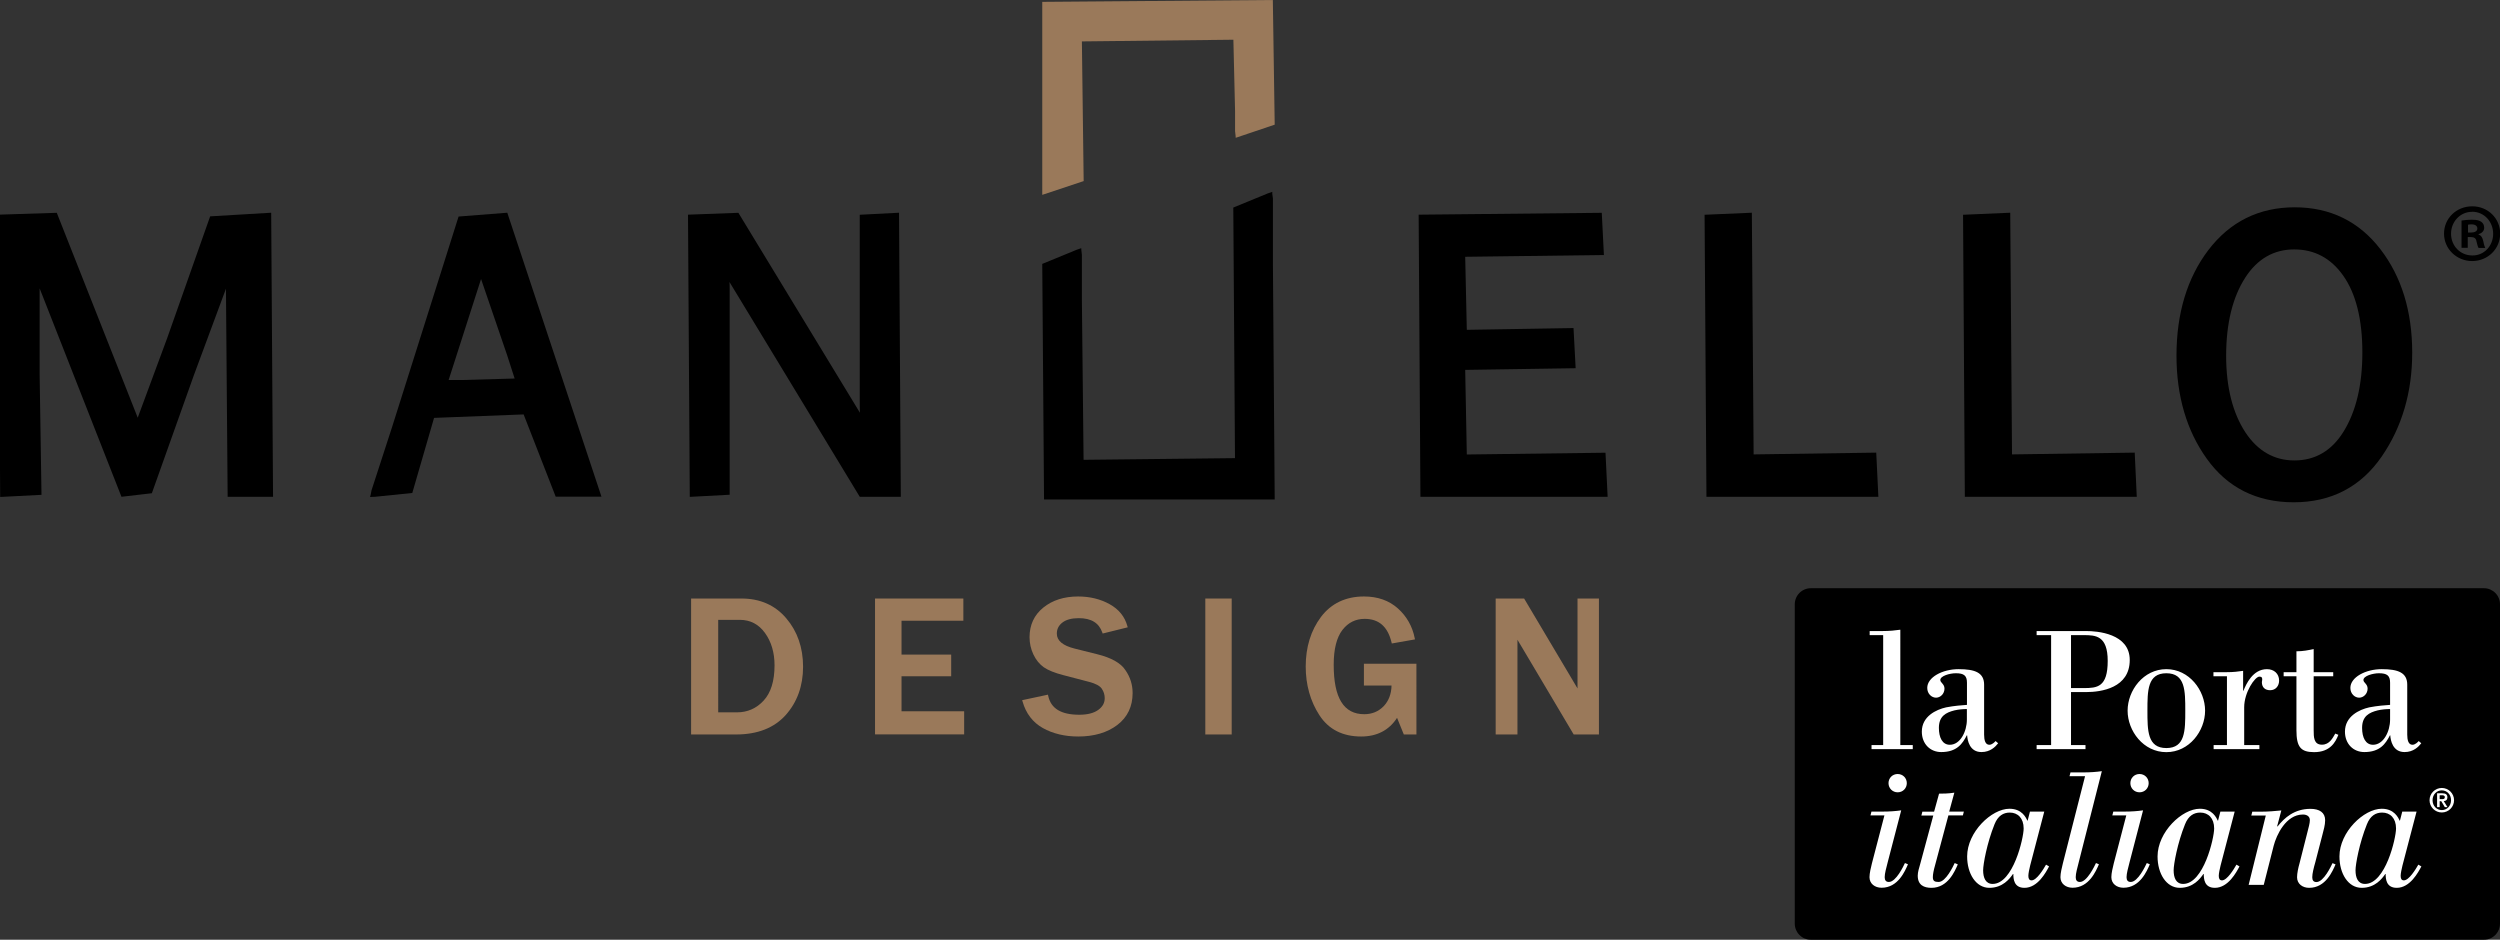 <?xml version="1.0" encoding="UTF-8"?>
<!-- Generator: Adobe Illustrator 27.7.0, SVG Export Plug-In . SVG Version: 6.00 Build 0)  -->
<svg version="1.1" id="Livello_1" xmlns="http://www.w3.org/2000/svg" xmlns:xlink="http://www.w3.org/1999/xlink" x="0px" y="0px" viewBox="0 0 2813.6 1057.6" style="enable-background:new 0 0 2813.6 1057.6;" xml:space="preserve">
<rect x="0" y="0" width="2813.6" height="1057.6" fill="#333333" stroke="none"/>
<style type="text/css">
	.st0{fill:#9A795A;}
	.st1{fill:#FFFFFF;}
</style>
<g>
	<path class="st0" d="M834.5,673.6h-56.7v153h50.7c24.1,0,42.8-7.4,55.8-21.9c12.9-14.5,19.5-32.8,19.5-54.3   c0-21.5-6.4-39.9-18.9-54.5C872.3,681,855.3,673.6,834.5,673.6z M859.4,788.5c-8.1,8.8-18.2,13.2-29.9,13.2h-21.2V697.6h24.4   c11.6,0,21.1,4.9,28.2,14.7c7.2,9.9,10.8,22.2,10.8,36.5C871.7,766.3,867.6,779.7,859.4,788.5z"/>
	<polygon class="st0" points="1014.6,761.1 1070.5,761.1 1070.5,736.7 1014.6,736.7 1014.6,698.6 1084.2,698.6 1084.2,673.6    984.8,673.6 984.8,826.5 1085.1,826.5 1085.1,800.5 1014.6,800.5  "/>
	<path class="st0" d="M1234.9,736.3l-25.6-6.4c-13.2-3.3-19.9-8.9-19.9-16.8c0-5.1,2-9.1,6.2-12.4c4.2-3.3,10.4-5,18.5-5   c14,0,22.7,5.3,26.5,16.2l0.4,1.1l28.2-7l-0.4-1.3c-2.9-10.7-9.6-19-20.1-24.8c-10.3-5.7-22.2-8.6-35.3-8.6   c-15.8,0-29,4.2-39.2,12.5c-10.3,8.3-15.5,19.6-15.5,33.3c0,6.9,1.5,13.5,4.4,19.6c2.9,6.1,6.9,10.9,11.7,14.3   c4.8,3.3,12.3,6.4,22.2,8.9l28.7,7.5c7.3,1.9,12.2,4.5,14.3,7.7c2.2,3.2,3.3,6.8,3.3,10.7c0,5.3-2.4,9.6-7.2,13.1   c-4.9,3.6-12.1,5.5-21.4,5.5c-20.5,0-32-7-35-21.3l-0.3-1.3l-29,6.2l0.4,1.4c3.8,13.5,11.5,23.6,22.9,30   c11.3,6.3,24.7,9.5,39.8,9.5c17.9,0,32.7-4.4,44-13c11.4-8.7,17.2-20.8,17.2-35.9c0-9.4-2.7-18.1-8.2-25.9   C1261.4,746.2,1250.6,740.2,1234.9,736.3z"/>
	<rect x="1356.5" y="673.6" class="st0" width="29.7" height="153"/>
	<path class="st0" d="M1535.1,771.5h31c-0.2,9.5-3.2,17.3-8.7,23.1c-5.8,6.1-13.2,9.2-22,9.2c-23.1,0-34.4-18.2-34.4-55.6   c0-17.6,3.3-30.8,9.8-39.2c6.4-8.3,14.8-12.5,25-12.5c16.1,0,26,8.7,30.3,26.5l0.3,1.2l26.1-4.6l-0.3-1.3   c-2.6-13.3-9-24.6-18.9-33.5c-10-9-22.8-13.5-38.2-13.5c-20.6,0-36.9,7.8-48.4,23c-11.4,15.2-17.2,33.9-17.2,55.8   c0,20.6,5.2,39.1,15.4,54.8c10.3,15.9,26.1,24,47,24c17.8,0,31.4-7.1,40.4-21l7.6,18.7h14.2V747h-59.1V771.5z"/>
	<path class="st0" d="M1775.4,673.6v101.2c-4.4-7.4-6.7-11.4-7.1-12l-53-89.2h-32v153h24.5V720c0.6,1.1,1.2,2,1.6,2.7l4.3,7.2   l57.4,96.7h28.4v-153H1775.4z"/>
</g>
<g>
	<polygon points="236.5,243.5 188.2,380.4 155,470.1 63.9,239.5 -1.8,241.6 0.2,559.3 46.7,556.9 44.6,421.3 44.6,324.5    136.7,559.1 170.9,555.1 218,422.8 254.3,324.9 256.2,559.1 307.3,559.1 305.2,239.4  "/>
	<path d="M516.1,243.7l-74.9,237.1l-23.1,71.1l-1,5.2l-0.7,2.2l5.7-0.2l41.9-4.3l24.5-84.5l100.8-3.9l36.1,92.6h51.5l-106-319.6   L516.1,243.7z M519.3,427.7h-14.4L541.4,314l29.3,85.6l8.5,26.4L519.3,427.7z"/>
	<path d="M967.6,241.7v210c0,3.8,0,8,0.2,12.8L831,239.5l-56.7,2.1l2,317.6l44.9-2.4V325.7c0-2.4,0-5.2-0.2-8.3l146.6,241.7h46.2   l-2-319.7L967.6,241.7z"/>
	<polygon points="1650.8,511.5 1649,416.3 1773.3,414.4 1770.9,369.2 1650.8,371.2 1649,289 1805.1,287 1802.7,239.5 1596.6,241.6    1598.6,559.1 1809.3,559.1 1806.9,509.5  "/>
	<polygon points="1973.6,511.4 1971.6,239.4 1918.4,241.7 1920.5,559.1 2114,559.1 2111.6,509.4  "/>
	<polygon points="2264.4,511.4 2262.4,239.4 2209.3,241.7 2211.3,559.1 2404.8,559.1 2402.5,509.4  "/>
	<path d="M2679.1,280.6c-24.1-31.4-56.6-47.3-96.6-47.3c-40.1,0-72.8,16.2-97.1,48.1c-23.8,31.3-35.9,71.2-35.9,118.8   c0,45.5,11.5,84.6,34.2,116.2c23.2,32.4,56.1,48.9,97.7,48.9c42.2,0,75.5-17.3,99-51.4c22.9-33.2,34.4-72.5,34.4-117   C2714.8,350.5,2702.8,311.4,2679.1,280.6z M2582.2,518.2c-22.7,0-41.2-10.6-55-31.4c-14.4-21.8-21.8-50.9-21.8-86.4   c0-36.4,7.3-66,21.6-88.1c13.6-21,32.1-31.6,55-31.6c22.7,0,41.2,9.8,55,29.3c14.4,20.2,21.7,49.4,21.7,86.7   c0,36.5-7.1,66.4-21.2,89.1C2624.2,507.3,2605.6,518.2,2582.2,518.2z"/>
	<polygon points="1432.6,223.4 1431.9,218.3 1431.9,215.9 1426.7,217.7 1388,233.6 1389.9,515.6 1219.5,517.5 1217.6,338.2    1217.6,286.8 1217,281.6 1216.9,279.3 1211.7,281.1 1173,297 1175,562.1 1434.6,562.1 1432.6,297.7  "/>
</g>
<polygon class="st0" points="1432.5,0 1173,2.1 1173,219.3 1219.6,203.8 1217.6,46.6 1388.1,44.7 1390,125.2 1390,147.7   1390.6,152.9 1390.7,155.1 1434.6,140.3 "/>
<g>
	<path d="M2782.5,232.2c17.4,0,31.3,13.5,31.3,30.7c0,17.2-13.9,30.9-31.5,30.9c-17.6,0-31.7-13.7-31.7-30.9   c0-17.3,14.1-30.7,31.7-30.7H2782.5z M2782.1,238.4c-13.3,0-23.6,11.1-23.6,24.6c0,13.7,10.3,24.5,24,24.5   c13.3,0.2,23.4-10.9,23.4-24.4c0-13.7-10.2-24.8-23.6-24.8H2782.1z M2777.4,278.9h-7.1v-30.7c2.8-0.4,6.7-0.9,11.8-0.9   c5.8,0,8.4,0.9,10.5,2.4c1.9,1.3,3.2,3.6,3.2,6.6c0,3.8-2.8,6.2-6.4,7.3v0.4c3,0.9,4.5,3.4,5.4,7.5c0.9,4.7,1.7,6.4,2.2,7.5h-7.5   c-0.9-1.1-1.5-3.8-2.4-7.5c-0.5-3.2-2.4-4.7-6.4-4.7h-3.4V278.9z M2777.6,261.7h3.4c3.9,0,7.1-1.3,7.1-4.5c0-2.8-2.1-4.7-6.6-4.7   c-1.9,0-3.2,0.2-3.9,0.4V261.7z"/>
</g>
<g>
	<path d="M-4202.8,673.6h-56.7v153h50.7c24.1,0,42.8-7.4,55.8-21.9c12.9-14.5,19.5-32.8,19.5-54.3c0-21.5-6.4-39.9-18.9-54.5   C-4165.1,681-4182,673.6-4202.8,673.6z M-4177.9,788.5c-8.1,8.8-18.2,13.2-29.9,13.2h-21.2V697.6h24.4c11.6,0,21.1,4.9,28.2,14.7   c7.2,9.9,10.8,22.2,10.8,36.5C-4165.6,766.3-4169.7,779.7-4177.9,788.5z"/>
	<polygon points="-4022.8,761.1 -3966.8,761.1 -3966.8,736.7 -4022.8,736.7 -4022.8,698.6 -3953.2,698.6 -3953.2,673.6    -4052.5,673.6 -4052.5,826.5 -3952.2,826.5 -3952.2,800.5 -4022.8,800.5  "/>
	<path d="M-3802.4,736.3l-25.6-6.4c-13.2-3.3-19.9-8.9-19.9-16.8c0-5.1,2-9.1,6.2-12.4c4.2-3.3,10.4-5,18.5-5   c14,0,22.7,5.3,26.5,16.2l0.4,1.1l28.2-7l-0.4-1.3c-2.9-10.7-9.6-19-20.1-24.8c-10.3-5.7-22.2-8.6-35.3-8.6   c-15.8,0-29,4.2-39.2,12.5c-10.3,8.3-15.5,19.6-15.5,33.3c0,6.9,1.5,13.5,4.4,19.6c2.9,6.1,6.9,10.9,11.7,14.3   c4.8,3.3,12.3,6.4,22.2,8.9l28.7,7.5c7.3,1.9,12.2,4.5,14.3,7.7c2.2,3.2,3.3,6.8,3.3,10.7c0,5.3-2.4,9.6-7.2,13.1   c-4.9,3.6-12.1,5.5-21.4,5.5c-20.5,0-32-7-35-21.3l-0.3-1.3l-29,6.2l0.4,1.4c3.8,13.5,11.5,23.6,22.9,30   c11.3,6.3,24.7,9.5,39.8,9.5c17.9,0,32.7-4.4,44-13c11.4-8.7,17.2-20.8,17.2-35.9c0-9.4-2.7-18.1-8.2-25.9   C-3775.9,746.2-3786.7,740.2-3802.4,736.3z"/>
	<rect x="-3680.9" y="673.6" width="29.7" height="153"/>
	<path d="M-3502.2,771.5h31c-0.2,9.5-3.2,17.3-8.7,23.1c-5.8,6.1-13.2,9.2-22,9.2c-23.1,0-34.4-18.2-34.4-55.6   c0-17.6,3.3-30.8,9.8-39.2c6.4-8.3,14.8-12.5,25-12.5c16.1,0,26,8.7,30.3,26.5l0.3,1.2l26.1-4.6l-0.3-1.3   c-2.6-13.3-9-24.6-18.9-33.5c-10-9-22.8-13.5-38.2-13.5c-20.6,0-36.9,7.8-48.4,23c-11.4,15.2-17.2,33.9-17.2,55.8   c0,20.6,5.2,39.1,15.4,54.8c10.3,15.9,26.1,24,47,24c17.8,0,31.4-7.1,40.4-21l7.6,18.7h14.2V747h-59.1V771.5z"/>
	<path d="M-3262,673.6v101.2c-4.4-7.4-6.7-11.4-7.1-12l-53-89.2h-32v153h24.5V720c0.6,1.1,1.2,2,1.6,2.7l4.3,7.2l57.4,96.7h28.4   v-153H-3262z"/>
</g>
<g>
	<polygon points="-4800.9,243.5 -4849.2,380.4 -4882.3,470.1 -4973.5,239.5 -5039.2,241.6 -5037.1,559.3 -4990.6,556.9    -4992.7,421.3 -4992.7,324.5 -4900.6,559.1 -4866.4,555.1 -4819.3,422.8 -4783,324.9 -4781.2,559.1 -4730.1,559.1 -4732.1,239.4     "/>
	<path d="M-4521.2,243.7l-74.9,237.1l-23.1,71.1l-1,5.2l-0.7,2.2l5.7-0.2l41.9-4.3l24.5-84.5l100.8-3.9l36.1,92.6h51.5l-106-319.6   L-4521.2,243.7z M-4518.1,427.7h-14.4l36.6-113.7l29.3,85.6l8.5,26.4L-4518.1,427.7z"/>
	<path d="M-4069.7,241.7v210c0,3.8,0,8,0.2,12.8l-136.8-225l-56.7,2.1l2,317.6l44.9-2.4V325.7c0-2.4,0-5.2-0.2-8.3l146.6,241.7h46.2   l-2-319.7L-4069.7,241.7z"/>
	<polygon points="-3386.5,511.5 -3388.4,416.3 -3264,414.4 -3266.5,369.2 -3386.5,371.2 -3388.4,289 -3232.2,287 -3234.6,239.5    -3440.8,241.6 -3438.7,559.1 -3228.1,559.1 -3230.4,509.5  "/>
	<polygon points="-3063.7,511.4 -3065.8,239.4 -3118.9,241.7 -3116.9,559.1 -2923.3,559.1 -2925.7,509.4  "/>
	<polygon points="-2772.9,511.4 -2774.9,239.4 -2828.1,241.7 -2826,559.1 -2632.5,559.1 -2634.9,509.4  "/>
	<path d="M-2358.3,280.6c-24.1-31.4-56.6-47.3-96.6-47.3c-40.1,0-72.8,16.2-97.1,48.1c-23.8,31.3-35.9,71.2-35.9,118.8   c0,45.5,11.5,84.6,34.2,116.2c23.2,32.4,56.1,48.9,97.7,48.9c42.2,0,75.5-17.3,99-51.4c22.9-33.2,34.4-72.5,34.4-117   C-2322.6,350.5-2334.6,311.4-2358.3,280.6z M-2455.1,518.2c-22.7,0-41.2-10.6-55-31.4c-14.4-21.8-21.8-50.9-21.8-86.4   c0-36.4,7.3-66,21.6-88.1c13.6-21,32.1-31.6,55-31.6c22.7,0,41.2,9.8,55,29.3c14.4,20.2,21.7,49.4,21.7,86.7   c0,36.5-7.1,66.4-21.2,89.1C-2413.1,507.3-2431.7,518.2-2455.1,518.2z"/>
	<polygon points="-3604.8,223.4 -3605.4,218.3 -3605.4,215.9 -3610.6,217.7 -3649.3,233.6 -3647.4,515.6 -3817.8,517.5    -3819.8,338.2 -3819.8,286.8 -3820.4,281.6 -3820.4,279.3 -3825.6,281.1 -3864.3,297 -3862.3,562.1 -3602.8,562.1 -3604.8,297.7     "/>
</g>
<polygon points="-3604.8,0 -3864.3,2.1 -3864.3,219.3 -3817.7,203.8 -3819.7,46.6 -3649.3,44.7 -3647.4,125.2 -3647.4,147.7   -3646.7,152.9 -3646.7,155.1 -3602.7,140.3 "/>
<g>
	<path d="M-2254.8,232.2c17.4,0,31.3,13.5,31.3,30.7c0,17.2-13.9,30.9-31.5,30.9c-17.6,0-31.7-13.7-31.7-30.9   c0-17.3,14.1-30.7,31.7-30.7H-2254.8z M-2255.2,238.4c-13.3,0-23.6,11.1-23.6,24.6c0,13.7,10.3,24.5,24,24.5   c13.3,0.2,23.4-10.9,23.4-24.4c0-13.7-10.2-24.8-23.6-24.8H-2255.2z M-2259.9,278.9h-7.1v-30.7c2.8-0.4,6.7-0.9,11.8-0.9   c5.8,0,8.4,0.9,10.5,2.4c1.9,1.3,3.2,3.6,3.2,6.6c0,3.8-2.8,6.2-6.4,7.3v0.4c3,0.9,4.5,3.4,5.4,7.5c0.9,4.7,1.7,6.4,2.2,7.5h-7.5   c-0.9-1.1-1.5-3.8-2.4-7.5c-0.5-3.2-2.4-4.7-6.4-4.7h-3.4V278.9z M-2259.7,261.7h3.4c3.9,0,7.1-1.3,7.1-4.5c0-2.8-2.1-4.7-6.6-4.7   c-1.9,0-3.2,0.2-3.9,0.4V261.7z"/>
</g>
<g>
	<path d="M-2231.1,1032.6h-757.5c-10,0-18.1-8.1-18.1-18.1V655.1c0-10,8.1-18.1,18.1-18.1h757.5c10,0,18.1,8.1,18.1,18.1v359.3   C-2213,1024.5-2221.1,1032.6-2231.1,1032.6z"/>
	<path class="st1" d="M-2336.7,784.9c0,13.3-7.4,28.3-19.2,28.3c-8.4,0-12.3-8.2-12.3-19c0-13.3,8-17.3,17.5-19.7   c4.6-1.1,9.9-1.5,14-1.5V784.9z M-2304.5,809c-1.1,1.3-4,4.2-7,4.2c-4.6,0-5.9-5.3-5.9-11.4v-56.2c0-13.5-10.1-17.5-28.7-17.5   c-18.2,0-35.3,9.1-35.3,21.1c0,6.6,4.9,11,9.9,11s9.5-4.4,9.5-10.2c0-5.3-4.7-6.6-4.7-9.7c0-4.6,10.6-7.6,17.5-7.6   c9.1,0,12.5,2.7,12.5,10.6v25c-5.7,0.4-14.2,1-23.5,2.8c-11.2,2.5-27.3,10.1-27.3,27.3c0,13.9,9.5,23,21.8,23   c17.6,0,23.9-9.3,28.8-18.8h0.4c0.4,5.7,2.7,18.8,16.1,18.8c9.9,0,15.7-5.9,18.8-9.9L-2304.5,809z M-2398.4,800.6   c-2.8,4.7-6.3,12.5-15,12.5c-9.3,0-9.3-8.7-9.3-16.3v-60.7h22v-4.6h-22v-26c-6.3,1.3-12,2.5-19.4,2.5v23.5h-14.4v4.6h14.4v60.7   c0,19,4.9,24.7,19.9,24.7c18.2,0,24.1-11.4,27.3-19.5L-2398.4,800.6z M-2535.2,818.1h51.4v-4.6h-17.1V771   c0-16.9,12.1-34.5,17.1-34.5c2.8,0,3.2,1.3,3.2,3.4c0,0.9-0.4,1.9-0.4,2.8c0,6.1,3.8,9.1,9.3,9.1c6.5,0,10.1-5.1,10.1-10.8   c0-7.8-5.7-12.9-13.7-12.9c-15.9,0-23.5,16.9-26.4,24.3h-0.4V730c-5.7,0.8-10.6,1.5-18.8,1.5h-14.6v4.6h15.2v77.4h-15V818.1z    M-2588.6,821.5c25.8,0,43.6-23.9,43.6-46.7c0-22.8-17.8-46.7-43.6-46.7c-25.8,0-43.6,23.9-43.6,46.7   C-2632.2,797.6-2614.4,821.5-2588.6,821.5 M-2609.8,774.8c0-22.4,0-42.1,21.3-42.1c21.3,0,21.3,19.7,21.3,42.1   c0,22.4,0,42.1-21.3,42.1C-2609.8,817-2609.8,797.2-2609.8,774.8 M-2695.8,689.8h14.2c13.3,0,27.1,0.4,27.1,29   c0,29.6-11.8,30.6-27.1,30.6h-14.2V689.8z M-2734.5,818.1h55v-4.6h-16.3v-59.6h16.9c17.3,0,49.2-4.7,49.2-36.1   c0-30-36.8-32.6-49.2-32.6h-55.6v4.6h16.3v123.7h-16.3V818.1z M-2813,784.9c0,13.3-7.4,28.3-19.2,28.3c-8.4,0-12.3-8.2-12.3-19   c0-13.3,8-17.3,17.5-19.7c4.6-1.1,9.9-1.5,14-1.5V784.9z M-2780.8,809c-1.1,1.3-4,4.2-7,4.2c-4.6,0-5.9-5.3-5.9-11.4v-56.2   c0-13.5-10.1-17.5-28.7-17.5c-18.2,0-35.3,9.1-35.3,21.1c0,6.6,4.9,11,9.9,11c4.9,0,9.5-4.4,9.5-10.2c0-5.3-4.7-6.6-4.7-9.7   c0-4.6,10.6-7.6,17.5-7.6c9.1,0,12.5,2.7,12.5,10.6v25c-5.7,0.4-14.2,1-23.5,2.8c-11.2,2.5-27.3,10.1-27.3,27.3   c0,13.9,9.5,23,21.8,23c17.6,0,23.9-9.3,28.8-18.8h0.4c0.4,5.7,2.7,18.8,16.1,18.8c9.9,0,15.7-5.9,18.8-9.9L-2780.8,809z    M-2920.4,818.1h46.5v-4.6h-14V683.7c-5.7,0.8-11.8,1.5-19.9,1.5h-14.6v4.6h15.2v123.7h-13.1V818.1z"/>
	<path class="st1" d="M-2375.6,954.4c0-6.7,4.3-30.6,12.8-51.7c3.8-9.6,9.9-13.2,17.2-13.2c9,0,15.6,6.3,15.6,17.9   c0,10.7-11.8,62.4-34.9,62.4C-2372.9,969.8-2375.6,962.9-2375.6,954.4 M-2304.9,948.1c-2.9,5.1-10.5,17.7-16.3,17.7   c-2.9,0-3.6-2.4-3.6-5.2c0-2.5,1.1-7.8,2-11.4l15.9-60.8h-16.1l-2.7,10.5c-1.8-3.6-6.2-13.7-20.4-13.7c-20.1,0-47.6,26.2-47.6,53.7   c0,19.4,9.9,35.3,25,35.3s22.8-10.1,26.6-15.6h0.4c0,5.4,0.5,15.6,12.5,15.6c15,0,24.2-17.5,27.7-24.1L-2304.9,948.1z    M-2495.9,970.9h17l11.2-44.1c3.1-11.9,13.7-35.1,32.9-35.1c4.7,0,7.8,2.3,7.8,6.3c0,3.4-1.4,8.3-2.7,13.4l-9,35.5   c-1.3,4.5-2.7,10.9-2.7,15.4c0,7.4,6.1,11.9,13.6,11.9c18.6,0,26.4-18.8,29.7-26.4l-3.4-1.4c-1.6,3.3-9.9,21.3-18.1,21.3   c-3.3,0-4.7-2-4.7-5.4c0-4.2,1.6-10.5,3.4-16.8l8-30.9c1.3-5.2,3.1-10.9,3.1-16.5c0-8.7-6.5-12.8-16.5-12.8   c-18.1,0-29.3,10-37.1,19.9l-0.4-0.4l4.7-17.7c-7.4,0.7-14.5,1.4-23.7,1.4h-9l-1.1,4.3h16.3L-2495.9,970.9z M-2580.3,954.4   c0-6.7,4.3-30.6,12.8-51.7c3.8-9.6,9.9-13.2,17.2-13.2c9,0,15.6,6.3,15.6,17.9c0,10.7-11.8,62.4-34.9,62.4   C-2577.6,969.8-2580.3,962.9-2580.3,954.4 M-2509.6,948.1c-2.9,5.1-10.5,17.7-16.3,17.7c-2.9,0-3.6-2.4-3.6-5.2   c0-2.5,1.1-7.8,2-11.4l15.9-60.8h-16.1l-2.7,10.5c-1.8-3.6-6.2-13.7-20.4-13.7c-20.1,0-47.6,26.2-47.6,53.7   c0,19.4,9.9,35.3,25,35.3s22.8-10.1,26.6-15.6h0.4c0,5.4,0.5,15.6,12.5,15.6c15,0,24.2-17.5,27.7-24.1L-2509.6,948.1z    M-2618.7,866.7c5.8,0,10.3-4.5,10.3-10.3c0-5.8-4.5-10.3-10.3-10.3c-5.8,0-10.3,4.5-10.3,10.3   C-2629,862.2-2624.5,866.7-2618.7,866.7 M-2610.6,946.3c-1.6,3.3-9.9,21.3-18.1,21.3c-3.3,0-4.7-2-4.7-5.4c0-4.2,1.8-10.5,3.4-16.8   l15.2-58.4c-6.5,0.9-13,1.4-21.2,1.4h-12.3l-1.1,4.3h15.7l-14.1,54.1c-1.1,4.5-2.7,10.9-2.7,15.4c0,7.4,6.1,11.9,13.6,11.9   c18.6,0,26.4-18.8,29.7-26.4L-2610.6,946.3z M-2667.7,946.3c-1.6,3.3-10,21.3-18.1,21.3c-3.3,0-4.7-2-4.7-5.4   c0-4.2,1.8-10.5,3.4-16.8l26-102.5c-6.5,0.9-13,1.4-21.2,1.4h-14.1l-1.1,4.3h17.5l-25,98.2c-1.1,4.5-2.7,10.9-2.7,15.4   c0,7.4,6.2,11.9,13.6,11.9c18.6,0,26.4-18.8,29.7-26.4L-2667.7,946.3z M-2794.7,954.4c0-6.7,4.3-30.6,12.8-51.7   c3.8-9.6,10-13.2,17.2-13.2c9,0,15.6,6.3,15.6,17.9c0,10.7-11.8,62.4-34.9,62.4C-2791.9,969.8-2794.7,962.9-2794.7,954.4    M-2723.9,948.1c-2.9,5.1-10.5,17.7-16.3,17.7c-2.9,0-3.6-2.4-3.6-5.2c0-2.5,1.1-7.8,2-11.4l15.9-60.8h-16.1l-2.7,10.5   c-1.8-3.6-6.1-13.7-20.4-13.7c-20.1,0-47.6,26.2-47.6,53.7c0,19.4,9.9,35.3,25,35.3s22.8-10.1,26.6-15.6h0.4   c0,5.4,0.5,15.6,12.5,15.6c15,0,24.2-17.5,27.7-24.1L-2723.9,948.1z M-2826.7,946.3c-1.6,3.3-9.9,21.3-18.1,21.3   c-4.5,0-6.5-1.1-6.5-5.4c0-3.1,0.9-7.8,2.5-13.4l15-56.1h16.3l1.1-4.3h-16.5l5.8-21.3c-7.1,1.1-13.2,1.1-17.2,1.1l-5.6,20.3h-13.2   l-1.1,4.3h13.4l-14.6,54.1c-1.4,4.9-2.9,9.6-2.9,13.6c0,10.7,7.1,13.7,15.4,13.7c18.6,0,26.4-18.8,29.7-26.4L-2826.7,946.3z    M-2890.9,866.7c5.8,0,10.3-4.5,10.3-10.3c0-5.8-4.5-10.3-10.3-10.3c-5.8,0-10.3,4.5-10.3,10.3   C-2901.2,862.2-2896.6,866.7-2890.9,866.7 M-2882.7,946.3c-1.6,3.3-9.9,21.3-18.1,21.3c-3.3,0-4.7-2-4.7-5.4   c0-4.2,1.8-10.5,3.4-16.8l15.2-58.4c-6.5,0.9-13,1.4-21.2,1.4h-12.3l-1.1,4.3h15.7l-14.1,54.1c-1.1,4.5-2.7,10.9-2.7,15.4   c0,7.4,6.1,11.9,13.6,11.9c18.6,0,26.4-18.8,29.7-26.4L-2882.7,946.3z"/>
	<path class="st1" d="M-2280.9,870h2.6c1.5,0,3.2,0.3,3.2,2.1c0,2.1-1.5,2.3-3.2,2.3h-2.6V870z M-2283.8,883.4h2.9v-6.7h1.8l4,6.7h3   l-4.2-6.8c2.6-0.2,4.1-1.5,4.1-4.2c0-3.3-2-4.6-5.8-4.6h-5.8V883.4z M-2278.5,886.7c-5.8,0-10.4-4.7-10.4-11.1   c0-6.5,4.7-11.1,10.4-11.1c5.8,0,10.4,4.7,10.4,11.1C-2268.1,882.1-2272.7,886.7-2278.5,886.7 M-2278.5,889.4   c7.6,0,13.8-6.2,13.8-13.8s-6.2-13.8-13.8-13.8s-13.8,6.2-13.8,13.8S-2286.1,889.4-2278.5,889.4"/>
</g>
<path d="M2795.5,1057.6H2038c-10,0-18.1-8.1-18.1-18.1V680.1c0-10,8.1-18.1,18.1-18.1h757.5c10,0,18.1,8.1,18.1,18.1v359.3  C2813.6,1049.5,2805.5,1057.6,2795.5,1057.6z"/>
<path class="st1" d="M2689.9,809.9c0,13.3-7.4,28.3-19.2,28.3c-8.4,0-12.3-8.2-12.3-19c0-13.3,8-17.3,17.5-19.7  c4.6-1.1,9.9-1.5,14-1.5V809.9z M2722.1,834c-1.1,1.3-4,4.2-7,4.2c-4.6,0-5.9-5.3-5.9-11.4v-56.2c0-13.5-10.1-17.5-28.7-17.5  c-18.2,0-35.3,9.1-35.3,21.1c0,6.6,4.9,11,9.9,11c4.9,0,9.5-4.4,9.5-10.2c0-5.3-4.7-6.6-4.7-9.7c0-4.6,10.6-7.6,17.5-7.6  c9.1,0,12.5,2.7,12.5,10.6v25c-5.7,0.4-14.2,1-23.5,2.8c-11.2,2.5-27.3,10.1-27.3,27.3c0,13.9,9.5,23,21.8,23  c17.6,0,23.9-9.3,28.8-18.8h0.4c0.4,5.7,2.7,18.8,16.1,18.8c9.9,0,15.7-5.9,18.8-9.9L2722.1,834z M2628.2,825.6  c-2.8,4.7-6.3,12.5-15,12.5c-9.3,0-9.3-8.7-9.3-16.3v-60.7h22v-4.6h-22v-26c-6.3,1.3-12,2.5-19.4,2.5v23.5h-14.4v4.6h14.4v60.7  c0,19,4.9,24.7,19.9,24.7c18.2,0,24.1-11.4,27.3-19.5L2628.2,825.6z M2491.4,843.1h51.4v-4.6h-17.1V796c0-16.9,12.1-34.5,17.1-34.5  c2.8,0,3.2,1.3,3.2,3.4c0,0.9-0.4,1.9-0.4,2.8c0,6.1,3.8,9.1,9.3,9.1c6.5,0,10.1-5.1,10.1-10.8c0-7.8-5.7-12.9-13.7-12.9  c-15.9,0-23.5,16.9-26.4,24.3h-0.4V755c-5.7,0.8-10.6,1.5-18.8,1.5h-14.6v4.6h15.2v77.4h-15V843.1z M2438.1,846.5  c25.8,0,43.6-23.9,43.6-46.7s-17.8-46.7-43.6-46.7c-25.8,0-43.6,23.9-43.6,46.7S2412.2,846.5,2438.1,846.5 M2416.8,799.8  c0-22.4,0-42.1,21.3-42.1s21.3,19.7,21.3,42.1c0,22.4,0,42.1-21.3,42.1S2416.8,822.2,2416.8,799.8 M2330.8,714.8h14.2  c13.3,0,27.1,0.4,27.1,29c0,29.6-11.8,30.6-27.1,30.6h-14.2V714.8z M2292.1,843.1h55v-4.6h-16.3v-59.6h16.9  c17.3,0,49.2-4.7,49.2-36.1c0-30-36.8-32.6-49.2-32.6h-55.6v4.6h16.3v123.7h-16.3V843.1z M2213.6,809.9c0,13.3-7.4,28.3-19.2,28.3  c-8.4,0-12.3-8.2-12.3-19c0-13.3,8-17.3,17.5-19.7c4.6-1.1,9.9-1.5,14-1.5V809.9z M2245.9,834c-1.1,1.3-4,4.2-7,4.2  c-4.6,0-5.9-5.3-5.9-11.4v-56.2c0-13.5-10.1-17.5-28.7-17.5c-18.2,0-35.3,9.1-35.3,21.1c0,6.6,4.9,11,9.9,11c4.9,0,9.5-4.4,9.5-10.2  c0-5.3-4.7-6.6-4.7-9.7c0-4.6,10.6-7.6,17.5-7.6c9.1,0,12.5,2.7,12.5,10.6v25c-5.7,0.4-14.2,1-23.5,2.8  c-11.2,2.5-27.3,10.1-27.3,27.3c0,13.9,9.5,23,21.8,23c17.6,0,23.9-9.3,28.8-18.8h0.4c0.4,5.7,2.7,18.8,16.1,18.8  c9.9,0,15.7-5.9,18.8-9.9L2245.9,834z M2106.2,843.1h46.5v-4.6h-14V708.7c-5.7,0.8-11.8,1.5-19.9,1.5h-14.6v4.6h15.2v123.7h-13.1  V843.1z"/>
<path class="st1" d="M2651,979.4c0-6.7,4.3-30.6,12.8-51.7c3.8-9.6,9.9-13.2,17.2-13.2c9,0,15.6,6.3,15.6,17.9  c0,10.7-11.8,62.4-34.9,62.4C2653.7,994.8,2651,987.9,2651,979.4 M2721.7,973.1c-2.9,5.1-10.5,17.7-16.3,17.7  c-2.9,0-3.6-2.4-3.6-5.2c0-2.5,1.1-7.8,2-11.4l15.9-60.8h-16.1l-2.7,10.5c-1.8-3.6-6.2-13.7-20.4-13.7c-20.1,0-47.6,26.2-47.6,53.7  c0,19.4,9.9,35.3,25,35.3s22.8-10.1,26.6-15.6h0.4c0,5.4,0.5,15.6,12.5,15.6c15,0,24.2-17.5,27.7-24.1L2721.7,973.1z M2530.7,995.9  h17l11.2-44.1c3.1-11.9,13.7-35.1,32.9-35.1c4.7,0,7.8,2.3,7.8,6.3c0,3.4-1.4,8.3-2.7,13.4l-9,35.5c-1.3,4.5-2.7,10.9-2.7,15.4  c0,7.4,6.1,11.9,13.6,11.9c18.6,0,26.4-18.8,29.7-26.4l-3.4-1.4c-1.6,3.3-9.9,21.3-18.1,21.3c-3.3,0-4.7-2-4.7-5.4  c0-4.2,1.6-10.5,3.4-16.8l8-30.9c1.3-5.2,3.1-10.9,3.1-16.5c0-8.7-6.5-12.8-16.5-12.8c-18.1,0-29.3,10-37.1,19.9l-0.4-0.4l4.7-17.7  c-7.4,0.7-14.5,1.4-23.7,1.4h-9l-1.1,4.3h16.3L2530.7,995.9z M2446.3,979.4c0-6.7,4.3-30.6,12.8-51.7c3.8-9.6,9.9-13.2,17.2-13.2  c9,0,15.6,6.3,15.6,17.9c0,10.7-11.8,62.4-34.9,62.4C2449,994.8,2446.3,987.9,2446.3,979.4 M2517,973.1  c-2.9,5.1-10.5,17.7-16.3,17.7c-2.9,0-3.6-2.4-3.6-5.2c0-2.5,1.1-7.8,2-11.4l15.9-60.8h-16.1l-2.7,10.5c-1.8-3.6-6.2-13.7-20.4-13.7  c-20.1,0-47.6,26.2-47.6,53.7c0,19.4,9.9,35.3,25,35.3s22.8-10.1,26.6-15.6h0.4c0,5.4,0.5,15.6,12.5,15.6c15,0,24.2-17.5,27.7-24.1  L2517,973.1z M2407.9,891.7c5.8,0,10.3-4.5,10.3-10.3c0-5.8-4.5-10.3-10.3-10.3c-5.8,0-10.3,4.5-10.3,10.3  C2397.6,887.2,2402.1,891.7,2407.9,891.7 M2416.1,971.3c-1.6,3.3-9.9,21.3-18.1,21.3c-3.3,0-4.7-2-4.7-5.4c0-4.2,1.8-10.5,3.4-16.8  l15.2-58.4c-6.5,0.9-13,1.4-21.2,1.4h-12.3l-1.1,4.3h15.7l-14.1,54.1c-1.1,4.5-2.7,10.9-2.7,15.4c0,7.4,6.1,11.9,13.6,11.9  c18.6,0,26.4-18.8,29.7-26.4L2416.1,971.3z M2358.9,971.3c-1.6,3.3-10,21.3-18.1,21.3c-3.3,0-4.7-2-4.7-5.4c0-4.2,1.8-10.5,3.4-16.8  l26-102.5c-6.5,0.9-13,1.4-21.2,1.4h-14.1l-1.1,4.3h17.5l-25,98.2c-1.1,4.5-2.7,10.9-2.7,15.4c0,7.4,6.2,11.9,13.6,11.9  c18.6,0,26.4-18.8,29.7-26.4L2358.9,971.3z M2231.9,979.4c0-6.7,4.3-30.6,12.8-51.7c3.8-9.6,10-13.2,17.2-13.2  c9,0,15.6,6.3,15.6,17.9c0,10.7-11.8,62.4-34.9,62.4C2234.7,994.8,2231.9,987.9,2231.9,979.4 M2302.7,973.1  c-2.9,5.1-10.5,17.7-16.3,17.7c-2.9,0-3.6-2.4-3.6-5.2c0-2.5,1.1-7.8,2-11.4l15.9-60.8h-16.1l-2.7,10.5c-1.8-3.6-6.1-13.7-20.4-13.7  c-20.1,0-47.6,26.2-47.6,53.7c0,19.4,9.9,35.3,25,35.3c15,0,22.8-10.1,26.6-15.6h0.4c0,5.4,0.5,15.6,12.5,15.6  c15,0,24.2-17.5,27.7-24.1L2302.7,973.1z M2199.9,971.3c-1.6,3.3-9.9,21.3-18.1,21.3c-4.5,0-6.5-1.1-6.5-5.4c0-3.1,0.9-7.8,2.5-13.4  l15-56.1h16.3l1.1-4.3h-16.5l5.8-21.3c-7.1,1.1-13.2,1.1-17.2,1.1l-5.6,20.3h-13.2l-1.1,4.3h13.4l-14.6,54.1  c-1.4,4.9-2.9,9.6-2.9,13.6c0,10.7,7.1,13.7,15.4,13.7c18.6,0,26.4-18.8,29.7-26.4L2199.9,971.3z M2135.7,891.7  c5.8,0,10.3-4.5,10.3-10.3c0-5.8-4.5-10.3-10.3-10.3c-5.8,0-10.3,4.5-10.3,10.3C2125.4,887.2,2130,891.7,2135.7,891.7 M2143.9,971.3  c-1.6,3.3-9.9,21.3-18.1,21.3c-3.3,0-4.7-2-4.7-5.4c0-4.2,1.8-10.5,3.4-16.8l15.2-58.4c-6.5,0.9-13,1.4-21.2,1.4h-12.3l-1.1,4.3  h15.7l-14.1,54.1c-1.1,4.5-2.7,10.9-2.7,15.4c0,7.4,6.1,11.9,13.6,11.9c18.6,0,26.4-18.8,29.7-26.4L2143.9,971.3z"/>
<path class="st1" d="M2745.7,895h2.6c1.5,0,3.2,0.3,3.2,2.1c0,2.1-1.5,2.3-3.2,2.3h-2.6V895z M2742.8,908.4h2.9v-6.7h1.8l4,6.7h3  l-4.2-6.8c2.6-0.2,4.1-1.5,4.1-4.2c0-3.3-2-4.6-5.8-4.6h-5.8V908.4z M2748.1,911.7c-5.8,0-10.4-4.7-10.4-11.1  c0-6.5,4.7-11.1,10.4-11.1c5.8,0,10.4,4.7,10.4,11.1C2758.5,907.1,2753.9,911.7,2748.1,911.7 M2748.1,914.4  c7.6,0,13.8-6.2,13.8-13.8c0-7.6-6.2-13.8-13.8-13.8s-13.8,6.2-13.8,13.8C2734.3,908.2,2740.5,914.4,2748.1,914.4"/>
</svg>